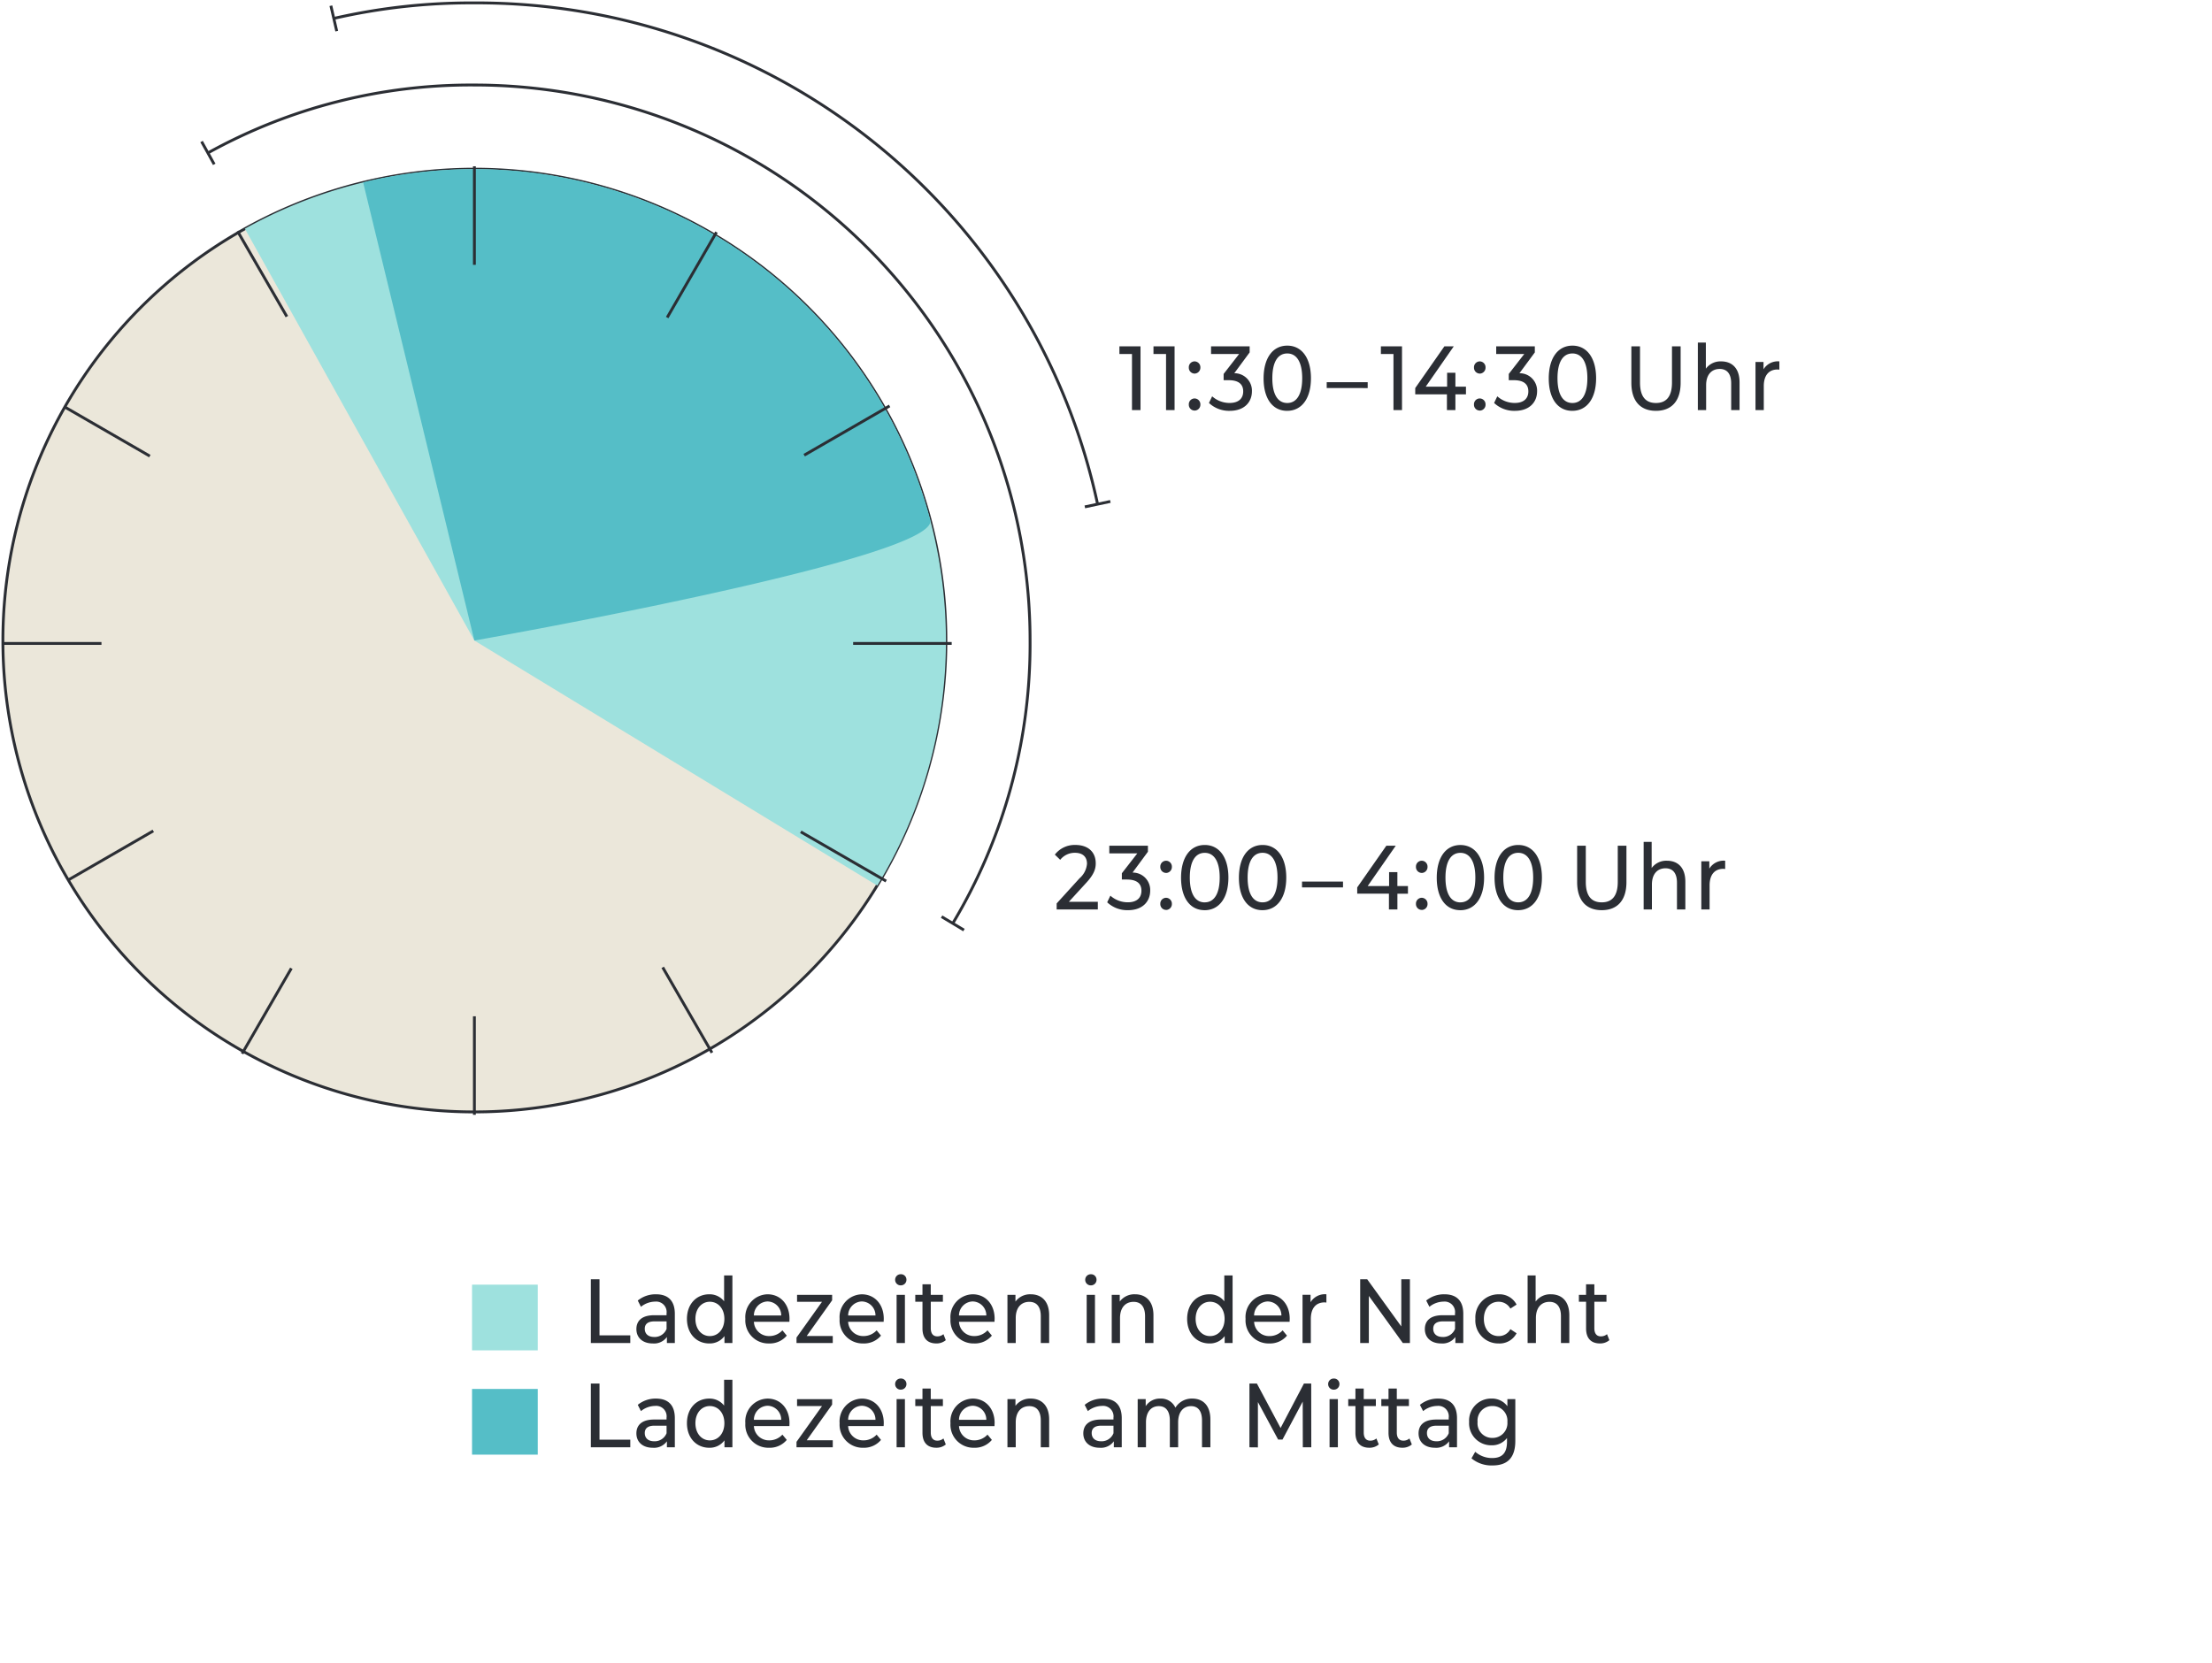<svg xmlns="http://www.w3.org/2000/svg" xmlns:xlink="http://www.w3.org/1999/xlink" width="388.593" height="292.154" viewBox="0 0 388.593 292.154">
  <defs>
    <clipPath id="clip-path">
      <path id="Pfad_47995" data-name="Pfad 47995" d="M0,148.68H388.593V-143.474H0Z" transform="translate(0 143.474)" fill="none"/>
    </clipPath>
  </defs>
  <g id="Gruppe_87705" data-name="Gruppe 87705" transform="translate(0 143.474)">
    <g id="Gruppe_87677" data-name="Gruppe 87677" transform="translate(45.532 -92.323)">
      <path id="Pfad_47991" data-name="Pfad 47991" d="M0,15.275V-14.74" transform="translate(0 14.74)" fill="none" stroke="#2b2e34" stroke-width="0.5"/>
    </g>
    <g id="Gruppe_87681" data-name="Gruppe 87681" transform="translate(0 -143.474)" clip-path="url(#clip-path)">
      <g id="Gruppe_87678" data-name="Gruppe 87678" transform="translate(0.509 29.726)">
        <path id="Pfad_47992" data-name="Pfad 47992" d="M42.153,84.306a82.83,82.83,0,1,0-82.83-82.83,82.831,82.831,0,0,0,82.83,82.83" transform="translate(40.677 81.354)" fill="#ebe7da"/>
      </g>
      <g id="Gruppe_87679" data-name="Gruppe 87679" transform="translate(0.509 29.726)">
        <path id="Pfad_47993" data-name="Pfad 47993" d="M42.153,84.306a82.83,82.83,0,1,0-82.83-82.83A82.831,82.831,0,0,0,42.153,84.306Z" transform="translate(40.677 81.354)" fill="none" stroke="#2b2e34" stroke-width="0.5"/>
      </g>
      <g id="Gruppe_87680" data-name="Gruppe 87680" transform="translate(43.016 29.725)">
        <path id="Pfad_47994" data-name="Pfad 47994" d="M20.521,42.153,91.3,85.212a82.46,82.46,0,0,0,12.057-43.057A82.856,82.856,0,0,0-19.8-30.217Z" transform="translate(19.802 40.677)" fill="#9ee1de"/>
      </g>
    </g>
    <g id="Gruppe_87682" data-name="Gruppe 87682" transform="translate(83.339 35.105)">
      <path id="Pfad_47996" data-name="Pfad 47996" d="M0,8.813V-8.5" transform="translate(0 8.504)" fill="none" stroke="#2b2e34" stroke-width="0.5"/>
    </g>
    <g id="Gruppe_87684" data-name="Gruppe 87684" transform="translate(0 -143.474)" clip-path="url(#clip-path)">
      <g id="Gruppe_87683" data-name="Gruppe 87683" transform="translate(63.793 29.726)">
        <path id="Pfad_47997" data-name="Pfad 47997" d="M50.7,31.377A82.846,82.846,0,0,0-29.381-30.278a82.955,82.955,0,0,0-19.54,2.319l19.54,80.509S52.478,38.135,50.7,31.377" transform="translate(48.921 30.278)" fill="#55bec7"/>
      </g>
    </g>
    <g id="Gruppe_87685" data-name="Gruppe 87685" transform="translate(116.419 26.514)">
      <path id="Pfad_47999" data-name="Pfad 47999" d="M4.406,7.632l-8.658-15" transform="translate(4.252 7.365)" fill="none" stroke="#2b2e34" stroke-width="0.5"/>
    </g>
    <g id="Gruppe_87686" data-name="Gruppe 87686" transform="translate(140.677 2.696)">
      <path id="Pfad_48000" data-name="Pfad 48000" d="M7.632,4.406l-15-8.658" transform="translate(7.365 4.252)" fill="none" stroke="#2b2e34" stroke-width="0.5"/>
    </g>
    <g id="Gruppe_87687" data-name="Gruppe 87687" transform="translate(149.871 -30.409)">
      <path id="Pfad_48001" data-name="Pfad 48001" d="M8.813,0H-8.5" transform="translate(8.504)" fill="none" stroke="#2b2e34" stroke-width="0.5"/>
    </g>
    <g id="Gruppe_87688" data-name="Gruppe 87688" transform="translate(141.28 -72.147)">
      <path id="Pfad_48002" data-name="Pfad 48002" d="M7.632,0l-15,8.658" transform="translate(7.365)" fill="none" stroke="#2b2e34" stroke-width="0.5"/>
    </g>
    <g id="Gruppe_87689" data-name="Gruppe 87689" transform="translate(117.208 -102.676)">
      <path id="Pfad_48003" data-name="Pfad 48003" d="M4.406,0-4.252,15" transform="translate(4.252)" fill="none" stroke="#2b2e34" stroke-width="0.5"/>
    </g>
    <g id="Gruppe_87690" data-name="Gruppe 87690" transform="translate(83.339 -114.257)">
      <path id="Pfad_48004" data-name="Pfad 48004" d="M0,8.813V-8.5" transform="translate(0 8.504)" fill="none" stroke="#2b2e34" stroke-width="0.5"/>
    </g>
    <g id="Gruppe_87691" data-name="Gruppe 87691" transform="translate(41.737 -102.838)">
      <path id="Pfad_48005" data-name="Pfad 48005" d="M4.406,7.632l-8.658-15" transform="translate(4.252 7.365)" fill="none" stroke="#2b2e34" stroke-width="0.5"/>
    </g>
    <g id="Gruppe_87692" data-name="Gruppe 87692" transform="translate(11.326 -71.985)">
      <path id="Pfad_48006" data-name="Pfad 48006" d="M7.632,4.406l-15-8.658" transform="translate(7.365 4.252)" fill="none" stroke="#2b2e34" stroke-width="0.5"/>
    </g>
    <g id="Gruppe_87694" data-name="Gruppe 87694" transform="translate(0 -143.474)" clip-path="url(#clip-path)">
      <g id="Gruppe_87693" data-name="Gruppe 87693" transform="translate(0.509 113.065)">
        <path id="Pfad_48007" data-name="Pfad 48007" d="M8.813,0H-8.5" transform="translate(8.504)" fill="none" stroke="#2b2e34" stroke-width="0.5"/>
      </g>
    </g>
    <g id="Gruppe_87695" data-name="Gruppe 87695" transform="translate(11.929 2.535)">
      <path id="Pfad_48009" data-name="Pfad 48009" d="M7.632,0l-15,8.658" transform="translate(7.365)" fill="none" stroke="#2b2e34" stroke-width="0.5"/>
    </g>
    <g id="Gruppe_87696" data-name="Gruppe 87696" transform="translate(42.527 26.675)">
      <path id="Pfad_48010" data-name="Pfad 48010" d="M4.406,0-4.252,15" transform="translate(4.252)" fill="none" stroke="#2b2e34" stroke-width="0.5"/>
    </g>
    <g id="Gruppe_87700" data-name="Gruppe 87700" transform="translate(0 -143.474)" clip-path="url(#clip-path)">
      <g id="Gruppe_87697" data-name="Gruppe 87697" transform="translate(36.524 14.938)">
        <path id="Pfad_48011" data-name="Pfad 48011" d="M66.593,74.971a95.4,95.4,0,0,0,13.58-49.7A97.617,97.617,0,0,0-17.445-72.346,95.291,95.291,0,0,0-64.261-60.409" transform="translate(64.261 72.346)" fill="none" stroke="#2b2e34" stroke-width="0.5"/>
      </g>
      <g id="Gruppe_87698" data-name="Gruppe 87698" transform="translate(165.413 161.077)">
        <path id="Pfad_48012" data-name="Pfad 48012" d="M0,0,3.93,2.356" fill="none" stroke="#2b2e34" stroke-width="0.5"/>
      </g>
      <g id="Gruppe_87699" data-name="Gruppe 87699" transform="translate(35.412 24.871)">
        <path id="Pfad_48013" data-name="Pfad 48013" d="M0,0,2.222,4.007" fill="none" stroke="#2b2e34" stroke-width="0.5"/>
      </g>
    </g>
    <path id="Pfad_48015" data-name="Pfad 48015" d="M40.724-21.072H52.268V-32.616H40.724Z" transform="translate(42.202 114.881)" fill="#9ee1de"/>
    <path id="Pfad_48052" data-name="Pfad 48052" d="M16.256,0V-1.344H10.848V-11.2H9.328V0Zm4.512-8.56a4.943,4.943,0,0,0-3.2,1.1l.56,1.1a4.033,4.033,0,0,1,2.48-.912A1.836,1.836,0,0,1,22.624-5.2v.32H20.448c-2.32,0-3.12,1.12-3.12,2.432,0,1.52,1.1,2.528,2.88,2.528a2.775,2.775,0,0,0,2.48-1.136V0H24.08V-5.12C24.08-7.424,22.9-8.56,20.768-8.56Zm-.32,7.5C19.424-1.056,18.8-1.6,18.8-2.5c0-.7.384-1.3,1.7-1.3h2.128v1.328A2.249,2.249,0,0,1,20.448-1.056ZM32.736-7.328A3.222,3.222,0,0,0,30.128-8.56c-2.256,0-3.92,1.728-3.92,4.32S27.872.08,30.128.08a3.2,3.2,0,0,0,2.672-1.3V0h1.392V-11.872H32.736ZM30.224-1.216c-1.424,0-2.528-1.2-2.528-3.024,0-1.808,1.1-3.008,2.528-3.008,1.456,0,2.56,1.2,2.56,3.008C32.784-2.416,31.68-1.216,30.224-1.216Zm14-3.056c0-2.528-1.6-4.288-3.856-4.288a4,4,0,0,0-3.9,4.32A4.05,4.05,0,0,0,40.624.08,3.876,3.876,0,0,0,43.744-1.3l-.768-.928a3.094,3.094,0,0,1-2.352,1.008,2.627,2.627,0,0,1-2.656-2.512h6.24C44.208-3.872,44.224-4.08,44.224-4.272ZM40.368-7.3a2.441,2.441,0,0,1,2.4,2.464h-4.8A2.472,2.472,0,0,1,40.368-7.3ZM51.712-7.5v-.96h-6.16v1.216h4.384L45.456-.96V0h6.368V-1.232H47.248Zm9.072,3.232c0-2.528-1.6-4.288-3.856-4.288a4,4,0,0,0-3.9,4.32A4.05,4.05,0,0,0,57.184.08,3.876,3.876,0,0,0,60.3-1.3l-.768-.928a3.094,3.094,0,0,1-2.352,1.008,2.627,2.627,0,0,1-2.656-2.512h6.24C60.768-3.872,60.784-4.08,60.784-4.272ZM56.928-7.3a2.441,2.441,0,0,1,2.4,2.464h-4.8A2.472,2.472,0,0,1,56.928-7.3Zm6.848-2.832a.971.971,0,0,0,.992-1.008.948.948,0,0,0-.992-.944.964.964,0,0,0-.992.976A.964.964,0,0,0,63.776-10.128ZM64.5,0V-8.464H63.04V0Zm6.768-1.552a1.615,1.615,0,0,1-1.088.384c-.736,0-1.136-.512-1.136-1.424V-7.248h2.128V-8.464H69.04V-10.32H67.584v1.856H66.32v1.216h1.264v4.7c0,1.7.864,2.624,2.432,2.624A2.477,2.477,0,0,0,71.68-.5Zm8.992-2.72c0-2.528-1.6-4.288-3.856-4.288a4,4,0,0,0-3.9,4.32A4.05,4.05,0,0,0,76.656.08,3.876,3.876,0,0,0,79.776-1.3l-.768-.928a3.094,3.094,0,0,1-2.352,1.008A2.627,2.627,0,0,1,74-3.728h6.24C80.24-3.872,80.256-4.08,80.256-4.272ZM76.4-7.3a2.441,2.441,0,0,1,2.4,2.464H74A2.472,2.472,0,0,1,76.4-7.3ZM86.608-8.56A3.181,3.181,0,0,0,83.92-7.28V-8.464H82.512V0h1.456V-4.384c0-1.824.944-2.848,2.384-2.848,1.28,0,2.016.848,2.016,2.528V0H89.84V-4.88C89.84-7.36,88.48-8.56,86.608-8.56Zm10.56-1.568a.971.971,0,0,0,.992-1.008.948.948,0,0,0-.992-.944.964.964,0,0,0-.992.976A.964.964,0,0,0,97.168-10.128ZM97.888,0V-8.464H96.432V0Zm7.04-8.56a3.181,3.181,0,0,0-2.688,1.28V-8.464h-1.408V0h1.456V-4.384c0-1.824.944-2.848,2.384-2.848,1.28,0,2.016.848,2.016,2.528V0h1.472V-4.88C108.16-7.36,106.8-8.56,104.928-8.56Zm15.68,1.232A3.222,3.222,0,0,0,118-8.56c-2.256,0-3.92,1.728-3.92,4.32S115.744.08,118,.08a3.2,3.2,0,0,0,2.672-1.3V0h1.392V-11.872h-1.456ZM118.1-1.216c-1.424,0-2.528-1.2-2.528-3.024,0-1.808,1.1-3.008,2.528-3.008,1.456,0,2.56,1.2,2.56,3.008C120.656-2.416,119.552-1.216,118.1-1.216Zm14-3.056c0-2.528-1.6-4.288-3.856-4.288a4,4,0,0,0-3.9,4.32A4.05,4.05,0,0,0,128.5.08a3.876,3.876,0,0,0,3.12-1.376l-.768-.928A3.094,3.094,0,0,1,128.5-1.216a2.627,2.627,0,0,1-2.656-2.512h6.24C132.08-3.872,132.1-4.08,132.1-4.272ZM128.24-7.3a2.441,2.441,0,0,1,2.4,2.464h-4.8A2.472,2.472,0,0,1,128.24-7.3Zm7.52-1.168h-1.408V0h1.456V-4.224c0-1.888.9-2.912,2.416-2.912a2.4,2.4,0,0,1,.32.032V-8.56a2.943,2.943,0,0,0-2.784,1.392ZM151.7-2.912,145.712-11.2H144.48V0H146V-8.272L151.968,0h1.248V-11.2H151.7ZM159.28-8.56a4.943,4.943,0,0,0-3.2,1.1l.56,1.1a4.033,4.033,0,0,1,2.48-.912A1.836,1.836,0,0,1,161.136-5.2v.32H158.96c-2.32,0-3.12,1.12-3.12,2.432,0,1.52,1.1,2.528,2.88,2.528a2.775,2.775,0,0,0,2.48-1.136V0h1.392V-5.12C162.592-7.424,161.408-8.56,159.28-8.56Zm-.32,7.5c-1.024,0-1.648-.544-1.648-1.44,0-.7.384-1.3,1.7-1.3h2.128v1.328A2.248,2.248,0,0,1,158.96-1.056ZM168.8.08a3.353,3.353,0,0,0,3.152-1.792l-1.088-.72a2.275,2.275,0,0,1-2.08,1.216c-1.472,0-2.576-1.168-2.576-3.024,0-1.824,1.1-3.008,2.576-3.008a2.341,2.341,0,0,1,2.08,1.2l1.088-.7a3.353,3.353,0,0,0-3.136-1.808,4.054,4.054,0,0,0-4.1,4.32A4.033,4.033,0,0,0,168.8.08Zm9.184-8.64A3.181,3.181,0,0,0,175.3-7.28v-4.592h-1.408V0h1.456V-4.384c0-1.824.944-2.848,2.384-2.848,1.28,0,2.016.848,2.016,2.528V0h1.472V-4.88C181.216-7.376,179.872-8.56,177.984-8.56Zm9.856,7.008a1.615,1.615,0,0,1-1.088.384c-.736,0-1.136-.512-1.136-1.424V-7.248h2.128V-8.464h-2.128V-10.32H184.16v1.856H182.9v1.216h1.264v4.7c0,1.7.864,2.624,2.432,2.624A2.477,2.477,0,0,0,188.256-.5Z" transform="translate(94.471 92.518)" fill="#2b2e34"/>
    <path id="Pfad_48016" data-name="Pfad 48016" d="M40.724-12.072H52.268V-23.616H40.724Z" transform="translate(42.202 124.207)" fill="#55bec7"/>
    <path id="Pfad_48051" data-name="Pfad 48051" d="M16.256,0V-1.344H10.848V-11.2H9.328V0Zm4.512-8.56a4.943,4.943,0,0,0-3.2,1.1l.56,1.1a4.033,4.033,0,0,1,2.48-.912A1.836,1.836,0,0,1,22.624-5.2v.32H20.448c-2.32,0-3.12,1.12-3.12,2.432,0,1.52,1.1,2.528,2.88,2.528a2.775,2.775,0,0,0,2.48-1.136V0H24.08V-5.12C24.08-7.424,22.9-8.56,20.768-8.56Zm-.32,7.5C19.424-1.056,18.8-1.6,18.8-2.5c0-.7.384-1.3,1.7-1.3h2.128v1.328A2.249,2.249,0,0,1,20.448-1.056ZM32.736-7.328A3.222,3.222,0,0,0,30.128-8.56c-2.256,0-3.92,1.728-3.92,4.32S27.872.08,30.128.08a3.2,3.2,0,0,0,2.672-1.3V0h1.392V-11.872H32.736ZM30.224-1.216c-1.424,0-2.528-1.2-2.528-3.024,0-1.808,1.1-3.008,2.528-3.008,1.456,0,2.56,1.2,2.56,3.008C32.784-2.416,31.68-1.216,30.224-1.216Zm14-3.056c0-2.528-1.6-4.288-3.856-4.288a4,4,0,0,0-3.9,4.32A4.05,4.05,0,0,0,40.624.08,3.876,3.876,0,0,0,43.744-1.3l-.768-.928a3.094,3.094,0,0,1-2.352,1.008,2.627,2.627,0,0,1-2.656-2.512h6.24C44.208-3.872,44.224-4.08,44.224-4.272ZM40.368-7.3a2.441,2.441,0,0,1,2.4,2.464h-4.8A2.472,2.472,0,0,1,40.368-7.3ZM51.712-7.5v-.96h-6.16v1.216h4.384L45.456-.96V0h6.368V-1.232H47.248Zm9.072,3.232c0-2.528-1.6-4.288-3.856-4.288a4,4,0,0,0-3.9,4.32A4.05,4.05,0,0,0,57.184.08,3.876,3.876,0,0,0,60.3-1.3l-.768-.928a3.094,3.094,0,0,1-2.352,1.008,2.627,2.627,0,0,1-2.656-2.512h6.24C60.768-3.872,60.784-4.08,60.784-4.272ZM56.928-7.3a2.441,2.441,0,0,1,2.4,2.464h-4.8A2.472,2.472,0,0,1,56.928-7.3Zm6.848-2.832a.971.971,0,0,0,.992-1.008.948.948,0,0,0-.992-.944.964.964,0,0,0-.992.976A.964.964,0,0,0,63.776-10.128ZM64.5,0V-8.464H63.04V0Zm6.768-1.552a1.615,1.615,0,0,1-1.088.384c-.736,0-1.136-.512-1.136-1.424V-7.248h2.128V-8.464H69.04V-10.32H67.584v1.856H66.32v1.216h1.264v4.7c0,1.7.864,2.624,2.432,2.624A2.477,2.477,0,0,0,71.68-.5Zm8.992-2.72c0-2.528-1.6-4.288-3.856-4.288a4,4,0,0,0-3.9,4.32A4.05,4.05,0,0,0,76.656.08,3.876,3.876,0,0,0,79.776-1.3l-.768-.928a3.094,3.094,0,0,1-2.352,1.008A2.627,2.627,0,0,1,74-3.728h6.24C80.24-3.872,80.256-4.08,80.256-4.272ZM76.4-7.3a2.441,2.441,0,0,1,2.4,2.464H74A2.472,2.472,0,0,1,76.4-7.3ZM86.608-8.56A3.181,3.181,0,0,0,83.92-7.28V-8.464H82.512V0h1.456V-4.384c0-1.824.944-2.848,2.384-2.848,1.28,0,2.016.848,2.016,2.528V0H89.84V-4.88C89.84-7.36,88.48-8.56,86.608-8.56Zm12.672,0a4.943,4.943,0,0,0-3.2,1.1l.56,1.1a4.033,4.033,0,0,1,2.48-.912A1.836,1.836,0,0,1,101.136-5.2v.32H98.96c-2.32,0-3.12,1.12-3.12,2.432,0,1.52,1.1,2.528,2.88,2.528a2.775,2.775,0,0,0,2.48-1.136V0h1.392V-5.12C102.592-7.424,101.408-8.56,99.28-8.56Zm-.32,7.5c-1.024,0-1.648-.544-1.648-1.44,0-.7.384-1.3,1.7-1.3h2.128v1.328A2.249,2.249,0,0,1,98.96-1.056Zm16.016-7.5a3.364,3.364,0,0,0-2.96,1.6,2.733,2.733,0,0,0-2.64-1.6A2.959,2.959,0,0,0,106.8-7.232V-8.464h-1.408V0h1.456V-4.384c0-1.824.9-2.848,2.256-2.848,1.216,0,1.936.848,1.936,2.528V0H112.5V-4.384c0-1.824.9-2.848,2.272-2.848,1.216,0,1.92.848,1.92,2.528V0h1.472V-4.88C118.16-7.36,116.864-8.56,114.976-8.56Zm20.9-2.64h-1.28l-4.1,7.808-4.16-7.808h-1.312V0l1.488.016V-7.952l3.552,6.592h.768l3.552-6.672L134.4,0h1.488Zm3.968,1.072a.971.971,0,0,0,.992-1.008.948.948,0,0,0-.992-.944.964.964,0,0,0-.992.976A.964.964,0,0,0,139.84-10.128ZM140.56,0V-8.464H139.1V0Zm6.768-1.552a1.615,1.615,0,0,1-1.088.384c-.736,0-1.136-.512-1.136-1.424V-7.248h2.128V-8.464H145.1V-10.32h-1.456v1.856h-1.264v1.216h1.264v4.7c0,1.7.864,2.624,2.432,2.624A2.477,2.477,0,0,0,147.744-.5Zm5.808,0a1.615,1.615,0,0,1-1.088.384c-.736,0-1.136-.512-1.136-1.424V-7.248h2.128V-8.464h-2.128V-10.32h-1.456v1.856h-1.264v1.216h1.264v4.7c0,1.7.864,2.624,2.432,2.624A2.477,2.477,0,0,0,153.552-.5Zm5.04-7.008a4.943,4.943,0,0,0-3.2,1.1l.56,1.1a4.033,4.033,0,0,1,2.48-.912A1.836,1.836,0,0,1,160.032-5.2v.32h-2.176c-2.32,0-3.12,1.12-3.12,2.432,0,1.52,1.1,2.528,2.88,2.528a2.775,2.775,0,0,0,2.48-1.136V0h1.392V-5.12C161.488-7.424,160.3-8.56,158.176-8.56Zm-.32,7.5c-1.024,0-1.648-.544-1.648-1.44,0-.7.384-1.3,1.7-1.3h2.128v1.328A2.248,2.248,0,0,1,157.856-1.056Zm12.48-6.16a3.347,3.347,0,0,0-2.784-1.344,3.867,3.867,0,0,0-3.936,4.1,3.872,3.872,0,0,0,3.936,4.112,3.3,3.3,0,0,0,2.72-1.28v.656c0,1.936-.816,2.864-2.608,2.864a4.475,4.475,0,0,1-2.976-1.1l-.656,1.152a5.463,5.463,0,0,0,3.7,1.248c2.608,0,4-1.344,4-4.32V-8.464h-1.392ZM167.7-1.648A2.567,2.567,0,0,1,165.1-4.464,2.549,2.549,0,0,1,167.7-7.248a2.577,2.577,0,0,1,2.64,2.784A2.6,2.6,0,0,1,167.7-1.648Z" transform="translate(94.471 110.845)" fill="#2b2e34"/>
    <g id="Gruppe_87704" data-name="Gruppe 87704" transform="translate(0 -143.474)" clip-path="url(#clip-path)">
      <g id="Gruppe_87701" data-name="Gruppe 87701" transform="translate(58.641 0.509)">
        <path id="Pfad_48017" data-name="Pfad 48017" d="M68.285,44.826A111.534,111.534,0,0,0-41.2-43.256a108.112,108.112,0,0,0-24.7,2.729" transform="translate(65.894 43.256)" fill="none" stroke="#2b2e34" stroke-width="0.5"/>
      </g>
      <g id="Gruppe_87702" data-name="Gruppe 87702" transform="translate(190.579 88.113)">
        <path id="Pfad_48018" data-name="Pfad 48018" d="M0,.486,4.482-.469" transform="translate(0 0.469)" fill="none" stroke="#2b2e34" stroke-width="0.5"/>
      </g>
      <g id="Gruppe_87703" data-name="Gruppe 87703" transform="translate(58.128 1.005)">
        <path id="Pfad_48019" data-name="Pfad 48019" d="M0,0,1.026,4.466" fill="none" stroke="#2b2e34" stroke-width="0.5"/>
      </g>
    </g>
    <g id="Gruppe" transform="translate(184.701 -86.411)">
      <path id="Pfad_48049" data-name="Pfad 48049" d="M.4-9.856H2.608V0h1.5V-11.2H.4Zm5.984,0H8.592V0h1.5V-11.2H6.384ZM13.6-6.416a1.042,1.042,0,0,0,1.024-1.072A1.032,1.032,0,0,0,13.6-8.56a1.02,1.02,0,0,0-1.008,1.072A1.029,1.029,0,0,0,13.6-6.416Zm0,6.5A1.028,1.028,0,0,0,14.624-.976,1.032,1.032,0,0,0,13.6-2.048,1.02,1.02,0,0,0,12.592-.976,1.015,1.015,0,0,0,13.6.08Zm9.68-10.224V-11.2H16.5v1.344h4.928l-2.72,3.5v1.1h.88c1.824,0,2.56.768,2.56,1.968,0,1.248-.816,2.032-2.384,2.032a4.567,4.567,0,0,1-3.072-1.168l-.56,1.168A5.132,5.132,0,0,0,19.792.128c2.544,0,3.888-1.52,3.888-3.44a3.062,3.062,0,0,0-3.1-3.168ZM29.856.128c2.592,0,4.192-2.192,4.192-5.728s-1.6-5.728-4.16-5.728-4.16,2.192-4.16,5.76C25.728-2.032,27.3.128,29.856.128Zm.032-1.376c-1.68,0-2.624-1.536-2.624-4.352s.944-4.352,2.624-4.352c1.664,0,2.624,1.536,2.624,4.352S31.552-1.248,29.888-1.248ZM44.016-3.872V-4.9h-7.2v1.024Zm2.32-5.984h2.208V0h1.5V-11.2H46.336ZM59.424-4.112V-6.56H57.968v2.448h-3.76L59.136-11.2H57.488l-5.12,7.328v1.1h5.568V0h1.488V-2.768H61.28V-4.112Zm4.272-2.3A1.042,1.042,0,0,0,64.72-7.488,1.032,1.032,0,0,0,63.7-8.56a1.02,1.02,0,0,0-1.008,1.072A1.029,1.029,0,0,0,63.7-6.416Zm0,6.5A1.028,1.028,0,0,0,64.72-.976,1.032,1.032,0,0,0,63.7-2.048,1.02,1.02,0,0,0,62.688-.976,1.015,1.015,0,0,0,63.7.08Zm9.68-10.224V-11.2H66.592v1.344H71.52l-2.72,3.5v1.1h.88c1.824,0,2.56.768,2.56,1.968,0,1.248-.816,2.032-2.384,2.032a4.567,4.567,0,0,1-3.072-1.168l-.56,1.168A5.132,5.132,0,0,0,69.888.128c2.544,0,3.888-1.52,3.888-3.44a3.062,3.062,0,0,0-3.1-3.168ZM79.952.128c2.592,0,4.192-2.192,4.192-5.728s-1.6-5.728-4.16-5.728-4.16,2.192-4.16,5.76C75.824-2.032,77.392.128,79.952.128Zm.032-1.376c-1.68,0-2.624-1.536-2.624-4.352s.944-4.352,2.624-4.352c1.664,0,2.624,1.536,2.624,4.352S81.648-1.248,79.984-1.248ZM94.656.128c2.7,0,4.336-1.68,4.336-4.928v-6.4h-1.52v6.352c0,2.5-1.024,3.6-2.816,3.6s-2.8-1.1-2.8-3.6V-11.2h-1.52v6.4C90.336-1.552,91.952.128,94.656.128ZM106.112-8.56a3.181,3.181,0,0,0-2.688,1.28v-4.592h-1.408V0h1.456V-4.384c0-1.824.944-2.848,2.384-2.848,1.28,0,2.016.848,2.016,2.528V0h1.472V-4.88C109.344-7.376,108-8.56,106.112-8.56Zm7.44.1h-1.408V0H113.6V-4.224c0-1.888.9-2.912,2.416-2.912a2.4,2.4,0,0,1,.32.032V-8.56a2.943,2.943,0,0,0-2.784,1.392Z" transform="translate(11.552 15)" fill="#2b2e34"/>
      <path id="Pfad_48050" data-name="Pfad 48050" d="M6.144-4.7C7.5-6.176,7.792-7.136,7.792-8.1c0-2.048-1.408-3.232-3.568-3.232a4.4,4.4,0,0,0-3.616,1.7l.944.912A3.238,3.238,0,0,1,4.144-9.952c1.376,0,2.112.72,2.112,1.92a3.76,3.76,0,0,1-1.312,2.56L.928-1.056V0H8.16V-1.344H3.072Zm10.816-5.44V-11.2H10.176v1.344H15.1l-2.72,3.5v1.1h.88c1.824,0,2.56.768,2.56,1.968,0,1.248-.816,2.032-2.384,2.032a4.567,4.567,0,0,1-3.072-1.168l-.56,1.168A5.132,5.132,0,0,0,13.472.128c2.544,0,3.888-1.52,3.888-3.44a3.062,3.062,0,0,0-3.1-3.168Zm3.184,3.728a1.042,1.042,0,0,0,1.024-1.072A1.032,1.032,0,0,0,20.144-8.56a1.02,1.02,0,0,0-1.008,1.072A1.029,1.029,0,0,0,20.144-6.416Zm0,6.5A1.028,1.028,0,0,0,21.168-.976a1.032,1.032,0,0,0-1.024-1.072A1.02,1.02,0,0,0,19.136-.976,1.015,1.015,0,0,0,20.144.08Zm6.768.048C29.5.128,31.1-2.064,31.1-5.6s-1.6-5.728-4.16-5.728-4.16,2.192-4.16,5.76C22.784-2.032,24.352.128,26.912.128Zm.032-1.376c-1.68,0-2.624-1.536-2.624-4.352s.944-4.352,2.624-4.352c1.664,0,2.624,1.536,2.624,4.352S28.608-1.248,26.944-1.248ZM37.072.128c2.592,0,4.192-2.192,4.192-5.728s-1.6-5.728-4.16-5.728-4.16,2.192-4.16,5.76C32.944-2.032,34.512.128,37.072.128ZM37.1-1.248c-1.68,0-2.624-1.536-2.624-4.352s.944-4.352,2.624-4.352c1.664,0,2.624,1.536,2.624,4.352S38.768-1.248,37.1-1.248ZM51.232-3.872V-4.9h-7.2v1.024Zm9.552-.24V-6.56H59.328v2.448h-3.76L60.5-11.2H58.848l-5.12,7.328v1.1H59.3V0h1.488V-2.768H62.64V-4.112Zm4.272-2.3A1.042,1.042,0,0,0,66.08-7.488,1.032,1.032,0,0,0,65.056-8.56a1.02,1.02,0,0,0-1.008,1.072A1.029,1.029,0,0,0,65.056-6.416Zm0,6.5A1.028,1.028,0,0,0,66.08-.976a1.032,1.032,0,0,0-1.024-1.072A1.02,1.02,0,0,0,64.048-.976,1.015,1.015,0,0,0,65.056.08Zm6.768.048c2.592,0,4.192-2.192,4.192-5.728s-1.6-5.728-4.16-5.728S67.7-9.136,67.7-5.568C67.7-2.032,69.264.128,71.824.128Zm.032-1.376c-1.68,0-2.624-1.536-2.624-4.352s.944-4.352,2.624-4.352c1.664,0,2.624,1.536,2.624,4.352S73.52-1.248,71.856-1.248ZM81.984.128c2.592,0,4.192-2.192,4.192-5.728s-1.6-5.728-4.16-5.728-4.16,2.192-4.16,5.76C77.856-2.032,79.424.128,81.984.128Zm.032-1.376c-1.68,0-2.624-1.536-2.624-4.352s.944-4.352,2.624-4.352c1.664,0,2.624,1.536,2.624,4.352S83.68-1.248,82.016-1.248ZM96.688.128c2.7,0,4.336-1.68,4.336-4.928v-6.4H99.5v6.352c0,2.5-1.024,3.6-2.816,3.6s-2.8-1.1-2.8-3.6V-11.2h-1.52v6.4C92.368-1.552,93.984.128,96.688.128ZM108.144-8.56a3.181,3.181,0,0,0-2.688,1.28v-4.592h-1.408V0H105.5V-4.384c0-1.824.944-2.848,2.384-2.848,1.28,0,2.016.848,2.016,2.528V0h1.472V-4.88C111.376-7.376,110.032-8.56,108.144-8.56Zm7.44.1h-1.408V0h1.456V-4.224c0-1.888.9-2.912,2.416-2.912a2.4,2.4,0,0,1,.32.032V-8.56a2.943,2.943,0,0,0-2.784,1.392Z" transform="translate(0 102.744)" fill="#2b2e34"/>
    </g>
  </g>
</svg>
